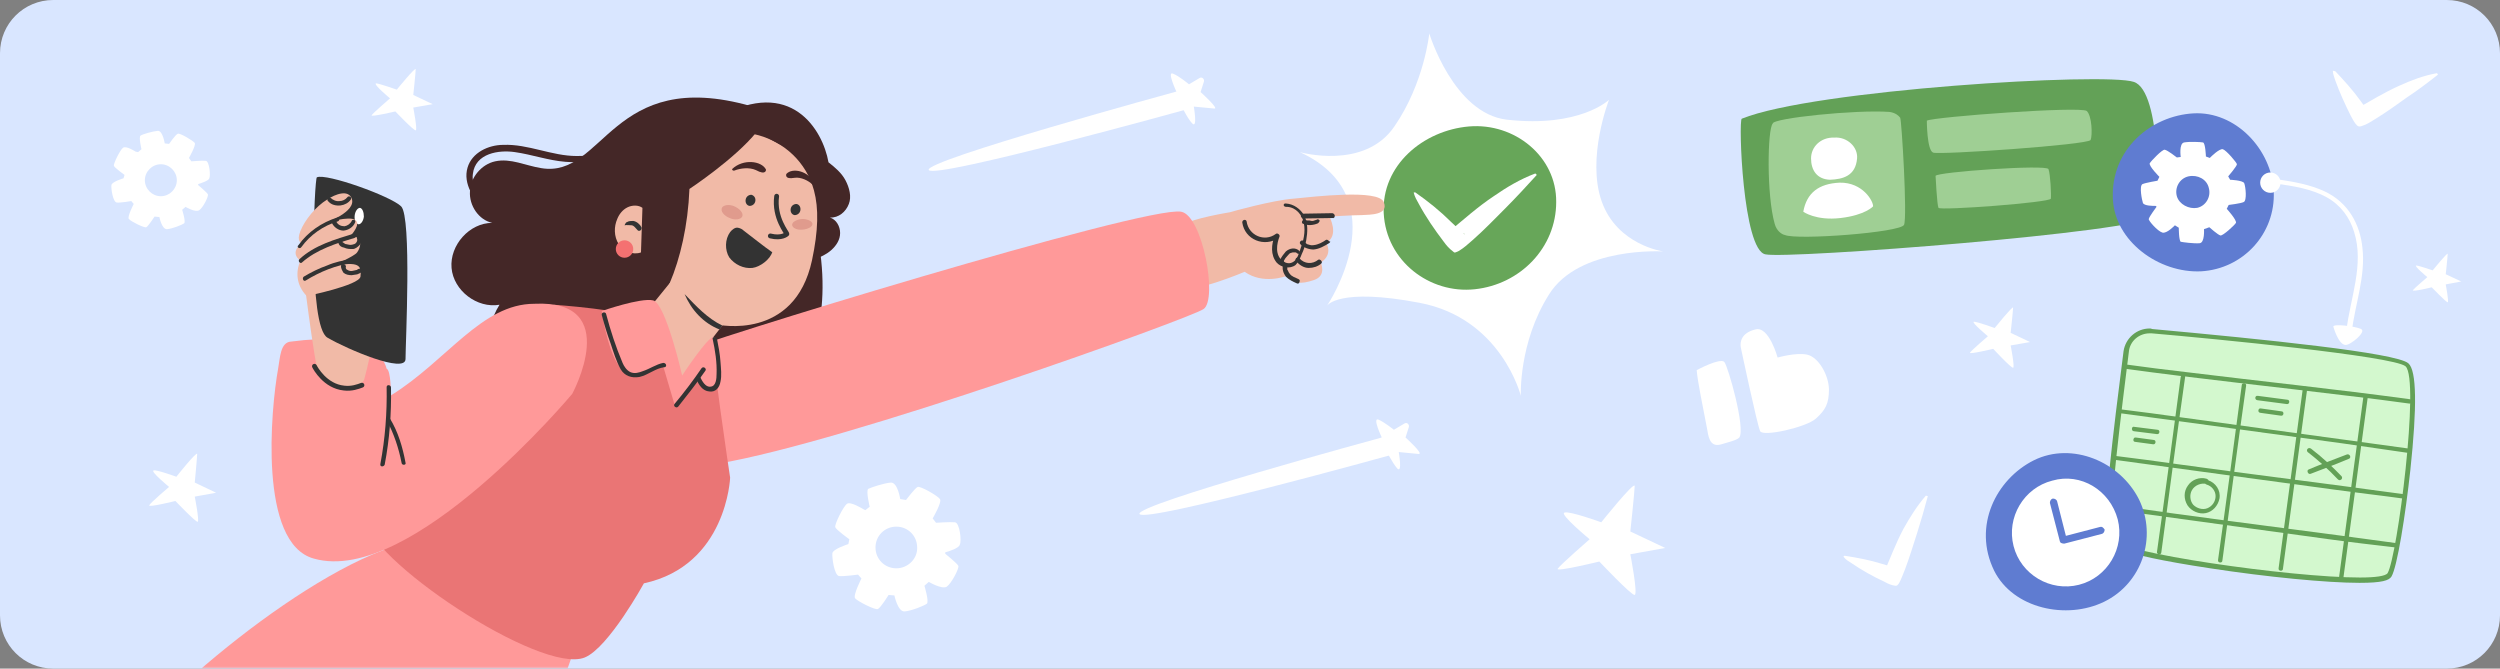 <svg width="516" height="138" viewBox="0 0 516 138" fill="none" xmlns="http://www.w3.org/2000/svg">
<rect x="0" y="0" width="516" height="138" fill="#808080" stroke="none"/>
<g clip-path="url(#clip0_3789_35178)">
<path d="M505 138H11C4.9 138 0 133.1 0 127V11C0 4.9 4.9 0 11 0H505C511.1 0 516 4.9 516 11V127C516 133.1 511.1 138 505 138Z" fill="#D9E6FF"/>
<path d="M273.901 63.1C273.901 63.1 288.901 40.9 268.301 31.4C268.301 31.4 281.601 35.2 287.801 26.1C294.001 17.1 295.001 6.9 295.001 6.9C295.001 6.9 300.001 23.4 311.001 24.7C326.101 26.4 332.101 20.6 332.101 20.6C332.101 20.6 327.401 32.6 330.601 41.6C333.801 50.6 343.301 51.9 343.301 51.9C343.301 51.9 325.901 50.8 319.701 60.8C313.401 70.8 313.901 81.7 313.901 81.7C313.901 81.7 309.901 65.7 293.001 62.5C276.201 59.3 273.901 63.1 273.901 63.1Z" fill="white"/>
<path d="M242.802 18.9C242.802 18.9 240.802 14.6 242.102 15.2C243.402 15.7 245.402 17.4 245.402 17.4L247.602 16.1C248.102 15.8 248.602 16.3 248.502 16.8L247.802 19C247.802 19 251.802 22.6 250.602 22.4C249.402 22.3 246.402 22 246.402 22C246.402 22 247.202 26.6 246.102 25.5C245.002 24.4 243.602 21.3 243.602 21.3C243.602 21.3 238.402 21.7 239.802 20.9C241.302 20.1 242.802 18.9 242.802 18.9Z" fill="white"/>
<path d="M242.8 18.9C242.8 18.9 190.4 33.2 191.7 35.1C193 37 245.2 22.5 245.2 22.5L242.8 18.9Z" fill="white"/>
<path d="M285.2 90.3C285.2 90.3 283.2 86.1 284.5 86.6C285.7 87.1 287.7 88.7 287.7 88.7L289.9 87.4C290.4 87.1 290.9 87.6 290.8 88.1L290.1 90.3C290.1 90.3 294 93.8 292.8 93.7C291.6 93.6 288.7 93.3 288.7 93.3C288.7 93.3 289.5 97.8 288.4 96.7C287.4 95.6 285.9 92.6 285.9 92.6C285.9 92.6 280.8 93 282.2 92.2C283.7 91.5 285.2 90.3 285.2 90.3Z" fill="white"/>
<path d="M285.2 90.3C285.2 90.3 234 104.2 235.2 106.1C236.4 108 287.5 93.8 287.5 93.8L285.2 90.3Z" fill="white"/>
<path d="M42.499 33.2C41.8 33.1 39.499 33.3 39.499 33.3L38.999 32.6C38.999 32.6 40.499 30 40.2 29.5C39.8 29 37.099 27.4 36.7 27.6C36.2 27.8 34.9 29.7 34.9 29.7L33.999 29.6C33.999 29.6 33.599 27 32.599 27C31.5 27.1 29.399 27.7 29 28C28.599 28.3 29.2 30.8 29.2 30.8L28.5 31.4L28 31.3C28 31.3 26 30 25.399 30.5C24.799 30.9 23.399 33.8 23.5 34.2C23.599 34.6 25.7 36.1 25.7 36.1L25.5 36.8C25.5 36.8 23.099 37.5 23 38.2C22.899 38.9 23.299 41.7 24.099 41.8C24.799 41.9 27.099 41.5 27.099 41.5L27.599 42.1C27.599 42.1 26.2 44.8 26.599 45.2C27 45.7 29.799 47.1 30.2 46.9C30.599 46.7 31.899 44.7 31.899 44.7L32.9 44.8C32.9 44.8 33.4 47.4 34.499 47.3C35.599 47.2 37.599 46.4 37.999 46.1C38.4 45.8 37.599 43.3 37.599 43.3L38.3 42.7C38.3 42.7 40.3 43.9 41.099 43.4C41.9 42.9 43.099 40.5 42.9 40.1C42.7 39.7 40.9 38.2 40.9 38.2V38C41.499 37.8 43.099 37.3 43.2 36.8C43.499 36.2 43.2 33.3 42.499 33.2ZM33.2 40.5C31.399 40.5 29.899 39 29.899 37.2C29.899 35.4 31.399 33.9 33.2 33.9C34.999 33.9 36.499 35.4 36.499 37.2C36.499 39 34.999 40.5 33.2 40.5Z" fill="white"/>
<path d="M197.102 107.8C196.102 107.7 193.202 107.9 193.202 107.9L192.502 107C192.502 107 194.502 103.6 194.002 103C193.502 102.3 190.002 100.3 189.402 100.5C188.802 100.8 187.002 103.2 187.002 103.2L185.802 103C185.802 103 185.302 99.6 183.902 99.6C182.502 99.7 179.802 100.6 179.202 100.9C178.702 101.3 179.502 104.6 179.502 104.6L178.602 105.3L178.202 105.1C178.202 105.1 175.502 103.4 174.802 104C174.002 104.6 172.202 108.3 172.402 108.8C172.502 109.3 175.302 111.3 175.302 111.3L175.102 112.3C175.102 112.3 171.902 113.3 171.802 114.2C171.702 115.1 172.202 118.8 173.202 118.9C174.202 119 177.102 118.6 177.102 118.6L177.802 119.4C177.802 119.4 176.002 122.9 176.502 123.5C177.002 124.1 180.702 126 181.202 125.7C181.802 125.4 183.402 122.8 183.402 122.8L184.602 122.9C184.602 122.9 185.302 126.3 186.702 126.2C188.102 126.1 190.802 125 191.302 124.6C191.802 124.2 190.802 120.9 190.802 120.9L191.702 120.1C191.702 120.1 194.402 121.7 195.402 121.1C196.402 120.4 198.002 117.3 197.802 116.8C197.602 116.3 195.102 114.3 195.102 114.3V114C195.902 113.8 198.002 113.1 198.102 112.4C198.502 111.7 198.102 107.9 197.102 107.8ZM185.002 117.3C182.602 117.3 180.702 115.4 180.702 113C180.702 110.6 182.602 108.7 185.002 108.7C187.402 108.7 189.302 110.6 189.302 113C189.402 115.3 187.402 117.3 185.002 117.3Z" fill="white"/>
<path d="M36.398 98.4C36.398 98.4 40.598 93.1 40.698 93.7C40.698 94.3 40.198 99.6 40.198 99.6L44.598 101.7L40.198 102.5C40.198 102.5 41.198 107.6 40.798 107.7C40.398 107.8 36.198 103.4 36.198 103.4C36.198 103.4 30.598 104.8 30.798 104.3C30.998 103.8 34.898 100.5 34.898 100.5C34.898 100.5 30.998 97.3 31.698 97.1C32.298 96.9 36.398 98.4 36.398 98.4Z" fill="white"/>
<path d="M81.901 18.5C81.901 18.5 85.801 13.7 85.801 14.3C85.801 14.9 85.301 19.6 85.301 19.6L89.301 21.5L85.301 22.2C85.301 22.2 86.201 26.9 85.801 26.9C85.401 27 81.601 23 81.601 23C81.601 23 76.501 24.2 76.701 23.8C76.901 23.4 80.501 20.3 80.501 20.3C80.501 20.3 77.001 17.4 77.601 17.2C78.201 17.2 81.901 18.5 81.901 18.5Z" fill="white"/>
<path d="M330.501 107.8C330.501 107.8 337.301 99.3 337.401 100.3C337.401 101.3 336.501 109.7 336.501 109.7L343.701 113.1L336.501 114.4C336.501 114.4 338.101 122.6 337.401 122.8C336.701 122.9 330.101 115.9 330.101 115.9C330.101 115.9 321.101 118.1 321.501 117.4C321.901 116.7 328.101 111.3 328.101 111.3C328.101 111.3 321.801 106.1 322.901 105.8C323.901 105.4 330.501 107.8 330.501 107.8Z" fill="white"/>
<path d="M411.7 67.7C411.7 67.7 415.5 63 415.5 63.5C415.5 64.1 415 68.7 415 68.7L419 70.6L415 71.3C415 71.3 415.9 75.9 415.5 75.9C415.1 76 411.4 72 411.4 72C411.4 72 406.4 73.2 406.6 72.8C406.8 72.4 410.3 69.4 410.3 69.4C410.3 69.4 406.8 66.5 407.4 66.4C408.1 66.4 411.7 67.7 411.7 67.7Z" fill="white"/>
<path d="M502.102 55.8C502.102 55.8 505.202 52 505.202 52.4C505.202 52.9 504.802 56.6 504.802 56.6L508.002 58.1L504.802 58.7C504.802 58.7 505.502 62.4 505.202 62.4C504.902 62.4 501.902 59.3 501.902 59.3C501.902 59.3 497.902 60.3 498.002 59.9C498.202 59.6 501.002 57.2 501.002 57.2C501.002 57.2 498.202 54.9 498.702 54.8C499.202 54.8 502.102 55.8 502.102 55.8Z" fill="white"/>
<path d="M481.598 67.4C481.598 67.4 482.598 71.1 484.098 71.2C485.098 71.3 488.598 68.4 487.298 67.9C485.998 67.3 481.598 66.8 481.598 67.4Z" fill="white"/>
<path d="M485.399 68.5C486.099 62.7 488.299 57 487.599 51.1C487.099 46.3 484.699 41.8 479.799 39.5C476.799 38.1 473.399 37.5 469.999 37C469.299 36.9 469.099 37.8 469.799 37.9C473.399 38.4 477.099 39 480.199 40.7C483.099 42.3 484.999 44.9 485.899 47.9C487.999 54.6 485.099 61.5 484.299 68.2C484.299 68.9 485.399 69.1 485.399 68.5Z" fill="white"/>
<path d="M359.299 71.7C359.299 71.7 362.699 87.8 363.299 89C363.899 90.2 372.799 88.2 374.799 86.4C376.799 84.6 377.499 83.3 377.499 80.3C377.399 77.3 375.299 73.7 372.999 73.2C370.699 72.7 366.899 73.8 366.899 73.8C366.899 73.8 365.099 67.2 362.299 68C359.399 68.7 359.099 70.6 359.299 71.7Z" fill="white"/>
<path d="M350.199 76.4C350.199 76.4 354.999 73.8 355.899 74.7C356.699 75.7 360.299 88.4 358.999 90.3C358.499 90.9 356.199 91.4 355.299 91.7C353.299 92.3 352.699 90.9 352.399 88.8C351.399 83.5 350.399 78.9 350.199 76.4Z" fill="white"/>
<path d="M380.701 114.7C383.301 115.1 386.001 115.6 388.501 116.4C389.501 116.7 390.501 117 391.401 117.2C391.601 117.2 391.601 117.2 391.401 117.2C390.501 117.1 389.601 117.4 389.001 118C388.901 118.1 388.701 118.4 388.901 118.1C390.201 115.1 391.301 112.1 392.901 109.1C394.201 106.8 395.601 104.5 397.501 102.3L397.901 102.4C397.301 104.7 396.401 107.8 395.701 110C394.901 112.5 394.101 115.1 393.201 117.5C392.801 118.4 392.501 119.4 392.001 120.3C391.901 120.5 391.801 120.6 391.601 120.8C391.501 120.9 391.301 120.9 391.201 120.9C390.401 120.8 389.701 120.5 389.001 120.1C386.601 119 384.301 117.7 382.101 116.2C381.501 115.8 380.901 115.5 380.501 114.9C380.401 114.9 380.701 114.7 380.701 114.7Z" fill="white"/>
<path d="M482 14.7C483.8 16.6 485.7 18.7 487.2 20.8C487.8 21.6 488.4 22.5 489 23.2C489.2 23.3 489.1 23.3 489 23.2C488.4 22.6 487.4 22.3 486.6 22.4C486.4 22.4 486.1 22.5 486.5 22.4C489.3 20.8 492.1 19.1 495.2 17.7C497.6 16.6 500.2 15.6 503 15.1L503.2 15.4C501.3 16.9 498.8 18.8 496.8 20.1C494.7 21.6 492.5 23.2 490.2 24.6C489.4 25.1 488.5 25.7 487.5 26C487.3 26.1 487.2 26.1 486.9 26.1C486.8 26.1 486.6 26 486.5 25.9C485.9 25.3 485.6 24.6 485.2 23.9C484 21.5 482.9 19.1 482 16.6C481.8 15.9 481.5 15.3 481.5 14.6C481.6 14.6 482 14.7 482 14.7Z" fill="white"/>
<path d="M359.5 24.5C358.8 24.8 359.7 51.7 364.4 52.5C369.1 53.5 441.8 47.9 444.3 44.7C445.8 42.7 446.2 18.7 440.4 16.9C434.6 14.9 374.3 18.5 359.5 24.5Z" fill="#63A157"/>
<path d="M365.898 25.5C364.798 26.601 364.598 40.3 366.298 46.2C366.698 47.7 367.798 48.401 368.398 48.501C370.798 49.6 392.298 48.001 392.998 46.401C393.698 44.8 392.498 24.701 392.198 24.3C391.898 23.901 391.298 23.3 389.998 23.101C382.998 22.601 365.798 24.401 365.898 25.5Z" fill="#9FCF94"/>
<path d="M397.699 24.9C397.699 24.9 397.699 31 398.999 31.5C400.299 32 430.899 29.9 431.499 28.9C431.899 28 431.799 23.9 430.699 22.9C429.299 21.9 399.399 24.1 397.699 24.9Z" fill="#9FCF94"/>
<path d="M399.5 36.3C399.5 36.3 399.8 42.3 400.1 42.9C400.4 43.5 423.2 41.8 423.3 41C423.4 40.2 423.2 35.9 422.8 34.9C422.4 33.9 399.7 35.5 399.5 36.3Z" fill="#9FCF94"/>
<path d="M386.599 42.6C386.699 41.6 384.499 37.6 379.699 37.7C375.399 37.9 372.899 39.8 372.199 43.7C372.199 43.7 374.799 45.6 379.899 45C384.999 44.4 386.599 42.6 386.599 42.6Z" fill="white"/>
<path d="M383.301 32.7C383.001 36.3 380.401 37 377.701 37.1C375.001 37 373.801 35.1 373.801 32.7C373.801 30.3 375.801 28.3 378.601 28.4C381.201 28.2 383.501 30.3 383.301 32.7Z" fill="white"/>
<path d="M487.099 119.7C474.299 119.7 436.399 114.9 435.299 111.3C434.399 108.5 437.199 85.8 438.899 72.5C439.199 70.1 441.299 68.2 443.799 68.2C443.899 68.2 444.099 68.2 444.199 68.2C462.799 69.9 494.399 73 496.899 75.2C500.199 78.2 495.199 115.3 493.299 118.5C492.899 119.2 491.899 119.7 487.099 119.7Z" fill="#D3F8CE"/>
<path d="M443.698 68.8C443.798 68.8 443.998 68.8 444.098 68.8C456.798 69.9 493.998 73.5 496.498 75.6C499.498 78.3 494.798 115 492.798 118.3C492.398 118.9 490.298 119.2 487.098 119.2C472.798 119.2 436.698 114 435.798 111.2C434.898 108.4 438.098 82.9 439.398 72.6C439.598 70.4 441.498 68.8 443.698 68.8ZM443.698 67.8C440.998 67.8 438.698 69.8 438.298 72.5C436.198 88.8 433.798 108.8 434.698 111.5C434.898 112.2 435.598 114.2 456.198 117.3C467.898 119.1 480.298 120.3 486.998 120.3C491.698 120.3 493.098 119.8 493.598 119C494.798 117 496.498 106.2 497.498 97C498.898 83.9 498.798 76.5 497.098 75C494.698 72.8 466.998 70 444.098 67.9C444.098 67.8 443.898 67.8 443.698 67.8Z" fill="#63A157"/>
<path d="M438.499 76.1C453.899 78.2 469.299 79.8 484.699 81.7C488.899 82.2 493.099 82.7 497.299 83.3C497.899 83.4 497.999 82.4 497.399 82.4C481.999 80.3 466.599 78.7 451.199 76.8C446.999 76.3 442.799 75.8 438.599 75.2C438.099 75.1 437.899 76 438.499 76.1Z" fill="#63A157"/>
<path d="M450.098 77.8C448.498 89.8 446.898 101.9 445.198 113.9C445.098 114.5 446.098 114.6 446.098 114C447.698 102 449.298 89.9 450.998 77.9C451.198 77.3 450.198 77.2 450.098 77.8Z" fill="#63A157"/>
<path d="M462.7 79.5C461.1 91.5 459.5 103.6 457.8 115.6C457.7 116.2 458.7 116.3 458.7 115.7C460.3 103.7 461.9 91.6 463.6 79.6C463.7 79 462.7 78.9 462.7 79.5Z" fill="#63A157"/>
<path d="M475.3 80.2C473.6 92.6 472 104.9 470.3 117.3C470.2 117.9 471.2 118 471.2 117.4C472.9 105 474.5 92.7 476.2 80.3C476.3 79.7 475.4 79.6 475.3 80.2Z" fill="#63A157"/>
<path d="M487.8 81.9C486.1 94.3 484.5 106.6 482.8 119C482.7 119.6 483.7 119.7 483.7 119.1C485.4 106.7 487 94.4 488.7 82C488.9 81.4 487.9 81.3 487.8 81.9Z" fill="#63A157"/>
<path d="M437.698 85.3C452.898 87.4 468.098 89.4 483.398 91.5C487.698 92.1 492.898 92.9 497.198 93.5C497.798 93.6 497.898 92.6 497.298 92.6C482.098 90.5 465.898 88.3 450.598 86.2C446.298 85.6 441.998 85 437.798 84.5C437.298 84.2 437.098 85.2 437.698 85.3Z" fill="#63A157"/>
<path d="M436.397 94.9C451.597 97 466.797 99 482.097 101.1C486.397 101.7 491.697 102.3 495.997 102.9C496.597 103 496.697 102 496.097 102C480.897 99.9 464.597 97.9 449.397 95.8C445.097 95.2 440.797 94.6 436.597 94.1C435.997 93.9 435.797 94.8 436.397 94.9Z" fill="#63A157"/>
<path d="M435.499 105.099C450.699 107.199 465.499 109.199 480.699 111.299C484.999 111.899 490.199 112.499 494.499 112.999C495.099 113.099 495.199 112.099 494.599 112.099C479.399 109.999 463.199 107.999 447.999 105.899C443.699 105.299 439.899 104.699 435.599 104.199C434.999 104.099 434.399 105.099 434.999 105.099H435.499Z" fill="#63A157"/>
<path d="M476.899 97.8C479.499 96.8 482.199 95.8 484.799 94.7C485.399 94.5 484.999 93.6 484.399 93.8C481.799 94.8 479.099 95.8 476.499 96.9C475.999 97.1 476.399 98 476.899 97.8Z" fill="#63A157"/>
<path d="M476.3 93.3C478.5 95 480.6 96.9 482.5 98.9C482.7 99.1 482.9 99.2 483.2 99C483.4 98.9 483.5 98.5 483.3 98.3C481.3 96.2 479.2 94.3 477 92.6C476.4 92.2 475.9 92.9 476.3 93.3Z" fill="#63A157"/>
<path d="M455.398 98.8C453.998 98.4 452.398 99 451.598 100.2C450.698 101.4 450.698 103 451.498 104.3C452.298 105.5 453.898 106.2 455.298 105.9C456.698 105.6 457.798 104.4 458.098 102.9C458.398 101.2 457.298 99.6 455.698 99.1C455.498 99 455.198 99.1 455.098 99.4C454.998 99.6 455.098 99.9 455.398 100C456.498 100.3 457.298 101.3 457.298 102.4C457.298 103.5 456.598 104.5 455.598 104.9C454.598 105.3 453.398 104.9 452.698 104.2C451.998 103.4 451.898 102.1 452.398 101.2C452.998 100.1 454.398 99.6 455.498 99.9C455.698 100 455.998 99.7 455.998 99.5C455.898 99.1 455.698 98.9 455.398 98.8Z" fill="#63A157"/>
<path d="M440.397 89C441.997 89.2 443.597 89.4 445.197 89.6C445.797 89.7 445.897 88.7 445.297 88.7C443.697 88.5 442.097 88.3 440.497 88.1C439.997 87.9 439.797 88.9 440.397 89Z" fill="#63A157"/>
<path d="M440.698 91.2C441.898 91.4 443.198 91.5 444.398 91.7C444.998 91.8 445.098 90.8 444.498 90.8C443.298 90.6 441.998 90.5 440.798 90.3C440.298 90.2 440.098 91.2 440.698 91.2Z" fill="#63A157"/>
<path d="M465.899 82.6C467.899 82.9 469.999 83.1 471.999 83.4C472.599 83.5 472.699 82.5 472.099 82.5C470.099 82.2 467.999 82 465.999 81.7C465.399 81.6 465.299 82.5 465.899 82.6Z" fill="#63A157"/>
<path d="M466.499 85.2C467.899 85.4 469.399 85.6 470.799 85.8C471.399 85.9 471.499 84.9 470.899 84.9C469.499 84.7 467.999 84.5 466.599 84.3C466.099 84.2 465.899 85.1 466.499 85.2Z" fill="#63A157"/>
<path d="M441.497 103.1C445.297 110.9 442.097 120.4 434.297 124.2C426.497 128 415.497 125.6 411.597 117.8C407.097 108.6 411.997 98.9 419.797 95C427.697 91.1 437.597 95.3 441.497 103.1Z" fill="#5F7CD1"/>
<path d="M437.098 107.2C438.598 113.1 434.998 119.2 429.098 120.7C423.198 122.2 417.098 118.6 415.598 112.7C414.098 106.8 417.698 100.7 423.598 99.2C429.498 97.499 435.498 101.2 437.098 107.2Z" fill="white"/>
<path d="M433.298 108.8L426.398 110.6L424.598 103.5C424.498 103.1 424.098 102.9 423.698 102.9C423.298 103 423.098 103.4 423.098 103.8L425.098 111.5C425.098 111.6 425.198 111.9 425.298 112L425.498 112.1C425.698 112.2 425.898 112.2 426.098 112.2L433.798 110.2C434.198 110.1 434.398 109.7 434.398 109.3C434.098 108.9 433.898 108.6 433.298 108.8Z" fill="#5F7CD1"/>
<path d="M469.299 39.501C469.699 48.2 462.999 55.501 454.299 56.001C445.599 56.401 436.499 49.8 436.099 41.1C435.599 30.8 443.999 23.901 452.699 23.401C461.399 22.901 468.899 30.8 469.299 39.501Z" fill="#5F7CD1"/>
<path d="M442.301 41.901C442.601 42.501 444.301 42.501 445.001 42.501L445.101 42.701C445.101 42.701 443.601 44.701 443.501 45.201C443.401 45.501 445.301 47.701 446.301 48.001C447.201 48.301 448.901 46.501 448.901 46.501L449.701 47.001C449.701 47.001 449.701 49.601 450.101 49.901C450.601 50.001 452.801 50.301 454.001 50.201C455.101 50.101 454.901 47.301 454.901 47.301L456.001 46.901C456.001 46.901 457.801 48.501 458.301 48.601C458.801 48.701 461.201 46.501 461.501 46.001C461.701 45.401 459.601 43.101 459.601 43.101L460.001 42.301C460.001 42.301 462.501 42.001 463.101 41.701C463.801 41.401 463.501 38.501 463.201 37.801C462.901 37.201 460.301 37.101 460.301 37.101L459.901 36.401C459.901 36.401 461.701 34.301 461.701 33.901C461.701 33.601 459.501 31.001 458.801 30.801C458.101 30.601 456.301 32.401 456.301 32.401L456.101 32.601L455.301 32.301C455.301 32.301 455.201 29.501 454.701 29.401C454.201 29.301 451.901 29.201 450.801 29.401C449.701 29.601 450.101 32.401 450.101 32.401L449.301 32.501C449.301 32.501 447.401 31.001 446.801 30.901C446.301 30.801 444.001 33.201 443.701 33.701C443.501 34.301 445.701 36.501 445.701 36.501L445.301 37.301C445.301 37.301 442.901 37.701 442.201 38.001C441.501 38.401 442.101 41.301 442.301 41.901ZM449.301 40.501C448.801 38.701 449.901 36.801 451.701 36.401C453.601 36.001 455.501 37.001 455.901 38.801C456.401 40.601 455.301 42.501 453.501 42.901C451.801 43.201 449.801 42.201 449.301 40.501Z" fill="white"/>
<path d="M468.6 39.801C469.76 39.801 470.7 38.86 470.7 37.701C470.7 36.541 469.76 35.601 468.6 35.601C467.44 35.601 466.5 36.541 466.5 37.701C466.5 38.86 467.44 39.801 468.6 39.801Z" fill="white"/>
<path d="M321.199 41.7C321.199 51.1 313.799 58.7 304.399 59.7C295.099 60.7 286.099 53.9 285.599 44C285.099 34.1 293.799 26.9 303.199 26.1C312.599 25.3 321.299 32.3 321.199 41.7Z" fill="#67A659"/>
<path d="M292.097 39.701C294.697 41.501 297.297 43.601 299.497 45.801C300.397 46.601 301.197 47.501 302.197 48.301C302.397 48.401 302.397 48.401 302.297 48.301C301.497 47.701 300.297 47.601 299.297 47.801C299.097 47.901 298.797 48.101 299.097 47.801C302.097 45.301 304.997 42.701 308.297 40.501C310.897 38.701 313.697 37.001 316.897 35.801L317.197 36.101C315.297 38.201 312.697 41.001 310.697 43.001C308.497 45.201 306.297 47.501 303.897 49.601C302.997 50.401 302.097 51.201 301.097 51.801C300.897 51.901 300.697 52.001 300.397 52.101C300.197 52.201 299.997 52.001 299.897 51.901C299.097 51.301 298.497 50.601 297.997 49.901C296.097 47.401 294.297 44.801 292.797 42.001C292.397 41.301 291.997 40.601 291.797 39.801C291.697 39.701 292.097 39.701 292.097 39.701Z" fill="white"/>
<mask id="mask0_3789_35178" style="mask-type:luminance" maskUnits="userSpaceOnUse" x="0" y="0" width="516" height="138">
<path d="M505 138H11C4.9 138 0 133.1 0 127V11C0 4.9 4.9 0 11 0H505C511.1 0 516 4.9 516 11V127C516 133.1 511.1 138 505 138Z" fill="white"/>
</mask>
<g mask="url(#mask0_3789_35178)">
<path d="M253.901 43.8C254.101 43.7 262.801 41.3 267.001 41C271.201 40.6 284.501 39 285.601 41.7C286.701 44.4 282.801 44.3 281.001 44.4C279.201 44.4 274.401 44.7 274.401 44.7C274.401 44.7 276.501 48.7 273.701 50.1C273.701 50.1 275.301 52.4 272.601 54.2C272.601 54.2 273.901 56.9 271.201 57.8C268.501 58.7 267.001 58.6 265.401 57C265.401 57 260.701 58.8 256.901 56.1C256.901 56.1 246.001 60.7 244.601 59.1C243.201 57.5 242.801 47.1 244.301 46.4C245.901 45.1 253.901 43.8 253.901 43.8Z" fill="#F1BAA7"/>
<path d="M265.402 42C267.002 42.1 268.402 43.1 269.202 44.5C270.002 46.1 269.902 47.9 269.602 49.6C269.402 50.6 269.102 51.6 268.702 52.4C268.402 53.2 268.002 54.1 267.402 54.7C266.202 55.6 264.402 55.2 263.502 54.2C262.202 52.6 262.402 50.5 263.102 48.6C263.402 48.7 263.602 49 263.902 49.1C261.002 51.1 256.902 49.5 256.402 45.9C256.402 45.3 257.202 45.2 257.302 45.7C257.702 48.6 261.002 50 263.302 48.3C263.602 48 264.202 48.4 264.102 48.8C263.502 50.3 263.102 52.7 264.802 53.9C265.502 54.4 266.302 54.5 267.002 54C267.802 53.5 268.102 52.2 268.402 51.4C269.002 49.8 269.502 47.9 269.102 46C268.802 44.4 267.502 42.8 265.702 42.7C264.702 42.8 264.802 41.9 265.402 42Z" fill="#333333"/>
<path d="M272.702 54.4C272.002 55 271.102 55.3 270.102 55.3C269.102 55.3 268.202 54.7 267.502 53.9C267.102 53.5 267.802 52.8 268.202 53.3C269.202 54.5 270.902 54.6 272.102 53.6C272.502 53.4 273.102 54.1 272.702 54.4Z" fill="#333333"/>
<path d="M274.301 50.2C273.301 50.8 272.301 51.4 271.101 51.5C270.201 51.5 269.001 51.1 268.401 50.4C268.001 50 268.701 49.3 269.101 49.8C269.301 50 269.601 50.3 269.801 50.4C270.201 50.5 270.601 50.7 271.101 50.6C272.101 50.5 273.001 50 273.701 49.5C273.901 49.4 274.201 49.6 274.301 49.8C274.701 49.8 274.601 50 274.301 50.2Z" fill="#333333"/>
<path d="M272.002 46.1C271.102 46.5 269.902 46.6 269.002 46.2C268.802 46.2 268.602 45.9 268.802 45.6C268.902 45.4 269.102 45.2 269.402 45.4C269.502 45.4 269.602 45.4 269.702 45.5C269.602 45.5 269.802 45.5 269.802 45.5C269.902 45.5 269.902 45.5 270.002 45.5C270.202 45.5 270.402 45.5 270.702 45.6C270.602 45.6 270.802 45.6 270.802 45.6C270.902 45.6 270.902 45.6 271.002 45.6C271.102 45.6 271.202 45.5 271.302 45.5C271.402 45.5 271.502 45.4 271.602 45.4C271.502 45.4 271.702 45.4 271.702 45.4L271.802 45.3C272.002 45.2 272.302 45.3 272.402 45.6C272.302 45.7 272.202 46 272.002 46.1Z" fill="#333333"/>
<path d="M275 45C273 45 271 45.1 269 45.1C268.8 45.1 268.5 44.8 268.5 44.6C268.5 44.3 268.7 44.2 269 44.1C271 44.1 273 44 275 44C275.2 44 275.5 44.3 275.5 44.5C275.5 44.9 275.3 45.1 275 45Z" fill="#333333"/>
<path d="M267.701 58.5C266.801 58.1 266.001 57.7 265.401 57.1C264.901 56.4 264.601 55.6 264.801 54.7C265.001 54.1 265.801 54.4 265.701 55C265.701 55.2 265.701 55.2 265.701 55.4C265.701 55.5 265.701 55.3 265.701 55.5V55.6C265.701 55.7 265.701 55.7 265.801 55.8C265.901 56 266.001 56.3 266.201 56.5C266.601 57.1 267.401 57.3 268.001 57.6C268.201 57.7 268.401 57.9 268.201 58.2C268.201 58.5 267.901 58.6 267.701 58.5Z" fill="#333333"/>
<path d="M267.602 52.2C267.702 52.2 267.502 52.1 267.602 52.2C267.502 52.1 267.502 52.1 267.402 52.1C267.402 52.1 267.402 52.1 267.302 52.1H267.202H267.102H267.002H266.902H266.802C266.502 52.2 266.202 52.2 266.002 52.5C265.702 52.8 265.502 53.1 265.302 53.3C265.202 53.5 265.102 53.6 265.002 53.8V53.9C265.002 53.9 265.002 53.9 265.002 54C265.102 54 265.002 53.9 265.002 54C265.502 54.4 265.002 55.1 264.502 54.8C264.202 54.6 264.202 54.3 264.102 54C264.102 53.7 264.302 53.4 264.502 53.1C264.802 52.6 265.102 52.3 265.402 51.9C266.202 51.2 267.402 51 268.202 51.8C268.402 52 268.302 52.3 268.102 52.4C268.102 52.4 267.802 52.4 267.602 52.2Z" fill="#333333"/>
<path d="M96.999 39.5C97.099 36.6 99.399 33.9 102.199 33.3C105.399 32.6 108.499 34.2 111.699 34.7C124.699 36.9 126.099 13.7 154.999 21.9L169.099 50.7C174.299 83.5 147.999 95.3 146.399 96.3C138.399 101.6 127.499 99 118.899 94.7C112.999 91.7 107.299 87.6 103.799 81.9C100.299 76.2 99.499 68.6 103.099 62.9C98.499 63.7 93.599 60 93.199 55.3C92.799 50.6 96.899 46 101.599 46C98.799 45.4 96.799 42.4 96.999 39.5Z" fill="#442727"/>
<path d="M148.5 24.1C163.2 15.9 169.8 26.7 171 33.5C172.4 34.6 173.7 35.7 174.5 37.2C175.3 38.7 175.8 40.6 175.2 42.1C174.6 43.7 173.1 45 171.3 44.9C172.6 45.3 173.4 46.7 173.4 48.1C173.4 49.5 172.6 50.7 171.6 51.6C170.6 52.5 169.3 53.1 168.1 53.5" fill="#442727"/>
<path d="M141.002 31.7C149.802 23.3 164.802 27.5 168.002 39.3C169.002 43 168.902 47.6 167.602 53.7C164.002 70.5 148.102 67 148.102 67L139.102 77.6L130.602 67.7L136.302 56.8C136.302 56.8 135.502 43.8 138.102 36.1C138.702 34.5 139.802 33 141.002 31.7Z" fill="#F1BAA7"/>
<path d="M134 30.5C136 28.4 138.5 26.5 141.2 25.2C151 20.7 161.5 30.1 161.5 30.1L156.2 27.2C151.7 32.8 142.3 39 142.3 39C141.7 54.1 135.9 66.2 130.7 67.7L127.7 63.8L125.5 47.5C126.6 41.2 129.5 35.2 134 30.5Z" fill="#442727"/>
<path d="M165.199 43.401C165.099 44.001 164.599 44.401 163.999 44.401C163.399 44.301 163.099 43.701 163.199 43.101C163.299 42.501 163.799 42.101 164.399 42.101C164.999 42.201 165.299 42.801 165.199 43.401Z" fill="#333333"/>
<path d="M155.902 41.5C155.802 42.1 155.302 42.5 154.702 42.5C154.102 42.4 153.802 41.8 153.902 41.2C154.002 40.6 154.502 40.2 155.102 40.2C155.702 40.4 156.002 40.9 155.902 41.5Z" fill="#333333"/>
<path d="M132.599 42.9C131.799 42.3 130.499 42.3 129.499 42.8C128.499 43.3 127.799 44.2 127.399 45.2C126.699 46.8 126.699 48.8 127.699 50.4C128.599 51.9 130.699 52.7 132.299 52.1" fill="#F1BAA7"/>
<path d="M129.498 45.801C129.798 45.601 130.298 45.601 130.698 45.601C131.398 45.701 132.098 46.301 132.398 46.901C132.598 47.401 131.898 48.001 131.498 47.401C131.098 47.001 130.898 46.601 130.398 46.501C129.998 46.501 129.298 46.401 128.898 46.501C128.898 46.701 128.998 45.901 129.498 45.801Z" fill="#333333"/>
<path d="M150.7 47.9C151.1 47.4 151.7 46.9 152.3 47C152.8 47.1 153.2 47.3 153.5 47.6C155.1 48.8 157.7 50.9 159.3 52H159.4C159 53.5 156.9 55.1 155.3 55.3C153.5 55.5 151.6 54.6 150.5 53.1C149.6 51.6 149.6 49.4 150.7 47.9Z" fill="#333333"/>
<path d="M135.3 28.6C129.7 32.1 123.4 33.9 116.7 33.4C113.1 33.1 109.8 31.9 106.3 31.4C103 30.9 98.1 31.6 97.6 35.9C97.2 38.5 99.5 41 100.9 42.9C101.3 43.5 100.5 44.3 100 43.6C97.9 41.2 95.5 38 96.5 34.6C97.4 31.5 100.8 29.9 103.9 29.9C109 29.7 113.9 32.2 119 32.2C124.5 32.2 130.1 30.8 135 28.2C135.4 28 135.7 28.4 135.3 28.6Z" fill="#442727"/>
<path d="M140.1 72.9C142.4 71.2 236.6 42.3 243.8 43.7C248.2 44.5 251.4 61.8 248.4 63.8C245.4 65.8 174.9 91.2 148.2 95.7C137.2 97.6 140.1 72.9 140.1 72.9Z" fill="#FF9999"/>
<path d="M98.701 190.6C98.701 190.6 17.901 165.5 21.801 159.1C30.401 145 65.201 116 84.601 111.9L119.001 132.7" fill="#FF9999"/>
<path d="M147.2 69.7C146.4 70.2 150.7 98.6 150.7 98.6C150.7 98.6 150 116.7 132.9 120.4C132.9 120.4 125.6 133.7 120.7 135.7C111.7 139.4 75.1 115 75.4 106.8C75.7 98.6 114.3 62.9 114.3 62.9C114.3 62.9 129.3 63.9 134.5 66.2C137.1 67.4 138.4 73.4 140.9 75.7C143.4 77.8 147.1 69.8 147.2 69.7Z" fill="#EA7575"/>
<path d="M130.702 67.7L138.902 57.6C140.102 57.9 149.702 66.4 149.702 66.4L144.502 73.1L145.202 73.4C145.202 73.4 146.602 81.3 137.702 76.5C137.702 76.5 125.302 65.6 130.702 67.7Z" fill="#F1BAA7"/>
<path d="M141.3 60.7C143.7 63.2 146 65.7 149.1 67.2L148.5 68C145.2 66.7 142.7 64 141.3 60.7Z" fill="#333333"/>
<path d="M148.399 76.7C148.399 76.7 148.499 69.6 147.199 69.6C145.999 69.6 140.799 77.5 140.799 77.5C140.799 77.5 137.399 62.6 134.799 62C132.199 61.4 124.199 64.2 124.199 64.2C124.199 64.2 125.699 75.1 129.199 76.9C131.299 78 136.799 75.3 136.799 75.3L139.399 84.1L144.099 77.8C144.099 77.8 145.599 81.3 147.499 79.9C149.399 78.6 148.399 76.7 148.399 76.7Z" fill="#FF9999"/>
<path d="M137.099 75.8C135.299 76 133.799 77.4 131.999 77.8C130.399 78.1 128.899 77.6 128.099 76.2C127.199 74.6 126.599 72.6 125.999 70.8C125.299 68.9 124.699 66.9 124.199 65C124.099 64.4 124.999 64.3 125.099 64.8C125.999 68.2 127.099 71.6 128.499 74.9C128.799 75.6 129.299 76.4 130.099 76.8C130.999 77.2 131.899 76.9 132.699 76.6C134.199 76.1 135.399 75.2 136.899 74.9C137.599 74.9 137.699 75.8 137.099 75.8Z" fill="#333333"/>
<path d="M148 70C148.3 71.5 148.6 73.1 148.7 74.6C148.8 76 149 77.5 148.7 78.8C148.5 80 147.7 81 146.4 80.8C145 80.7 144.2 79.4 143.7 78.2C143.5 77.7 144.3 77.3 144.5 77.8C144.9 78.6 145.6 80 146.7 79.8C147.8 79.7 147.9 78.1 147.9 77.2C148 74.8 147.6 72.3 147.1 70C146.9 69.5 147.9 69.4 148 70Z" fill="#333333"/>
<path d="M145.602 76.5C143.802 79.1 141.902 81.5 140.002 83.9C139.602 84.4 138.902 83.8 139.202 83.4C141.202 81 143.102 78.5 144.802 76C145.202 75.5 145.902 76.1 145.602 76.5Z" fill="#333333"/>
<g opacity="0.3">
<path d="M114.2 84.8C113.5 79.1 110.7 74.6 106.3 70.9C105.9 70.6 106.3 69.9 106.8 70.2C111.6 73.5 114.2 79.2 114.2 84.8C114.4 85 114.2 84.9 114.2 84.8Z" fill="#333333"/>
</g>
<path d="M60.102 70.5C57.803 70.6 57.803 74 57.403 76.1C55.903 84.4 53.303 112.2 64.802 115.3C84.903 121 118.102 81.3 118.102 81.3C118.102 81.3 128.702 61.8 110.302 62.7C99.403 62.7 92.302 74.4 80.703 81.6C80.703 81.6 80.703 76.4 79.802 76.1C79.002 73 75.103 68.5 60.102 70.5Z" fill="#FF9999"/>
<path d="M79.801 79.9C79.901 85.2 79.501 90.5 78.501 95.8C78.401 96.4 79.201 96.4 79.401 95.9C80.401 90.7 80.801 85.4 80.701 80C80.701 79.4 79.801 79.3 79.801 79.9Z" fill="#333333"/>
<path d="M79.801 86.7C81.301 89.5 82.301 92.5 82.901 95.6C83.001 96.1 83.901 96 83.701 95.5C83.101 92.3 82.201 89.2 80.501 86.4C80.301 85.7 79.601 86.2 79.801 86.7Z" fill="#333333"/>
<path d="M62.503 54.2C62.203 54.5 65.003 75.3 65.703 77.2C66.403 79.2 74.403 81.2 75.203 78.2C76.003 75.3 76.703 71.7 76.703 71.7L67.803 50.5L62.503 54.2Z" fill="#F1BAA7"/>
<path d="M65.4 36.6C64.9 36.8 63.5 67.4 67.6 69.7C71.7 72.1 83.7 77.2 83.7 74.1C83.7 71 85 44.8 82.8 42.6C80.7 40.5 67.3 35.7 65.4 36.6Z" fill="#333333"/>
<path d="M75.103 44.7C75.003 45.6 74.503 46.3 74.003 46.3C73.503 46.2 73.103 45.5 73.203 44.5C73.303 43.6 73.803 42.9 74.303 42.9C74.803 43 75.103 43.8 75.103 44.7Z" fill="white"/>
<path d="M63.302 61.101C63.302 61.101 74.102 58.901 74.402 57.101C74.602 55.101 74.402 54.001 69.902 54.701L68.502 54.901C68.502 54.901 73.202 52.901 73.702 52.101C74.302 51.301 75.202 49.201 72.502 48.501C72.502 48.501 74.602 46.201 73.302 45.401C72.102 44.501 67.202 46.001 67.202 46.001C67.202 46.001 73.602 43.701 72.602 41.001C71.902 39.101 69.302 40.001 67.502 41.201C65.202 42.601 62.902 45.401 62.002 47.701C61.102 49.901 62.302 50.201 62.302 50.201C62.302 50.201 59.602 52.001 62.002 53.801C61.002 56.101 61.102 58.801 63.302 61.101Z" fill="#F1BAA7"/>
<path d="M72.601 53.5C70.901 53.7 69.101 54.1 67.501 54.8C65.801 55.4 64.201 56.2 62.701 57.1C62.301 57.4 62.601 58.2 63.101 57.9C66.001 56.1 69.401 54.7 72.701 54.3C73.401 54.3 73.101 53.4 72.601 53.5Z" fill="#333333"/>
<path d="M73.101 48.201C69.201 49.401 64.901 50.601 61.801 53.501C61.401 53.901 62.001 54.501 62.301 54.201C65.301 51.501 69.501 50.201 73.201 49.101C73.801 48.901 73.601 48.001 73.101 48.201Z" fill="#333333"/>
<path d="M62.202 51.001C64.002 48.501 66.702 46.601 69.702 45.701C70.202 45.601 70.102 44.601 69.602 44.901C66.402 45.901 63.502 47.901 61.602 50.601C61.102 51.001 61.902 51.501 62.202 51.001Z" fill="#333333"/>
<path d="M68.5 46.001C68.9 46.901 69.9 47.601 70.9 47.601C71.9 47.501 72.9 46.901 73.3 45.901C73.4 45.701 73.3 45.401 73.1 45.401C72.9 45.301 72.6 45.401 72.6 45.601C72.3 46.201 71.7 46.601 71.1 46.701C70.4 46.701 69.7 46.401 69.4 45.701C69 45.101 68.3 45.401 68.5 46.001Z" fill="#333333"/>
<path d="M69.801 49.8C69.801 50.5 70.301 51 71.001 51.1C71.601 51.4 72.201 51.4 72.801 51.4C73.301 51.4 73.801 51 74.201 50.6C74.601 50.1 74.601 49.5 74.501 48.9C74.401 48.7 74.101 48.6 73.901 48.7C73.701 48.8 73.601 49.1 73.701 49.3C73.801 49.5 73.701 49.9 73.501 50.1C73.301 50.4 73.001 50.4 72.701 50.5C72.301 50.6 71.901 50.5 71.501 50.4C71.301 50.4 71.101 50.3 70.901 50.1C70.801 50.1 70.801 50 70.701 50V49.9C70.701 49.7 70.501 49.5 70.201 49.4C70.101 49.4 69.701 49.6 69.801 49.8Z" fill="#333333"/>
<path d="M70.402 54.8C70.302 55.3 70.602 55.8 70.902 56.3C71.402 56.7 72.002 56.8 72.602 56.8C73.002 56.7 73.502 56.7 73.802 56.6C74.202 56.401 74.702 56.3 74.902 55.8C75.002 55.6 74.902 55.3 74.702 55.3C74.502 55.2 74.202 55.3 74.202 55.501C74.202 55.501 74.102 55.6 74.102 55.501H74.002C73.902 55.6 73.702 55.6 73.702 55.7C73.402 55.8 73.102 55.8 72.802 55.901C72.402 56.001 72.002 55.901 71.702 55.7C71.402 55.6 71.302 55.3 71.402 55.001C71.402 54.8 71.202 54.6 70.902 54.501C70.502 54.3 70.402 54.6 70.402 54.8Z" fill="#333333"/>
<path d="M67.802 41.601C68.402 42.301 69.402 42.501 70.302 42.401C71.102 42.301 71.902 41.901 72.402 41.201C72.502 41.001 72.502 40.701 72.302 40.601C72.102 40.501 71.802 40.501 71.702 40.701C71.302 41.201 70.702 41.501 70.102 41.501C69.402 41.601 68.702 41.301 68.202 40.801C68.002 40.701 67.702 40.701 67.602 40.901C67.502 41.201 67.602 41.501 67.802 41.601Z" fill="#333333"/>
<path d="M168.203 38C167.003 35.3 163.603 34.5 162.303 35.9C162.303 35.9 161.803 37.1 164.003 36.7C165.303 36.5 166.903 37.3 167.703 38.1C168.003 38.4 168.203 38.2 168.203 38Z" fill="#442727"/>
<path d="M151.102 34.9C151.102 35.1 151.302 35.3 151.602 35.2C152.802 34.7 154.702 34.5 156.002 35.1C158.202 36.3 158.102 35 158.102 35C157.202 33.2 153.402 32.7 151.102 34.9Z" fill="#442727"/>
<path d="M159 48.7C161.4 49.3 162.4 48.3 162.4 48.3C162.5 48.1 159.7 45 160.3 40.5" stroke="#333333" stroke-linecap="round" stroke-linejoin="round"/>
<g opacity="0.3">
<path d="M153.199 44.7C152.899 45.3 151.699 45.5 150.599 45C149.399 44.5 148.699 43.6 148.999 42.9C149.299 42.3 150.499 42.1 151.599 42.6C152.699 43.1 153.499 44 153.199 44.7Z" fill="#B74F4F"/>
</g>
<g opacity="0.3">
<path d="M167.7 46.2C167.7 46.8 166.8 47.3 165.6 47.4C164.4 47.5 163.5 47 163.5 46.4C163.5 45.8 164.4 45.3 165.6 45.2C166.6 45.2 167.6 45.6 167.7 46.2Z" fill="#B74F4F"/>
</g>
<path d="M64.902 75.6C65.102 76 67.102 79.7 71.002 80.1C72.602 80.3 73.902 79.8 74.702 79.5" stroke="#333333" stroke-miterlimit="10" stroke-linecap="round" stroke-linejoin="round"/>
<path d="M128.902 53.2C129.896 53.2 130.702 52.394 130.702 51.4C130.702 50.406 129.896 49.6 128.902 49.6C127.907 49.6 127.102 50.406 127.102 51.4C127.102 52.394 127.907 53.2 128.902 53.2Z" fill="#F47171"/>
</g>
</g>
<defs>
<clipPath id="clip0_3789_35178">
<rect width="516" height="138" fill="white"/>
</clipPath>
</defs>
</svg>
